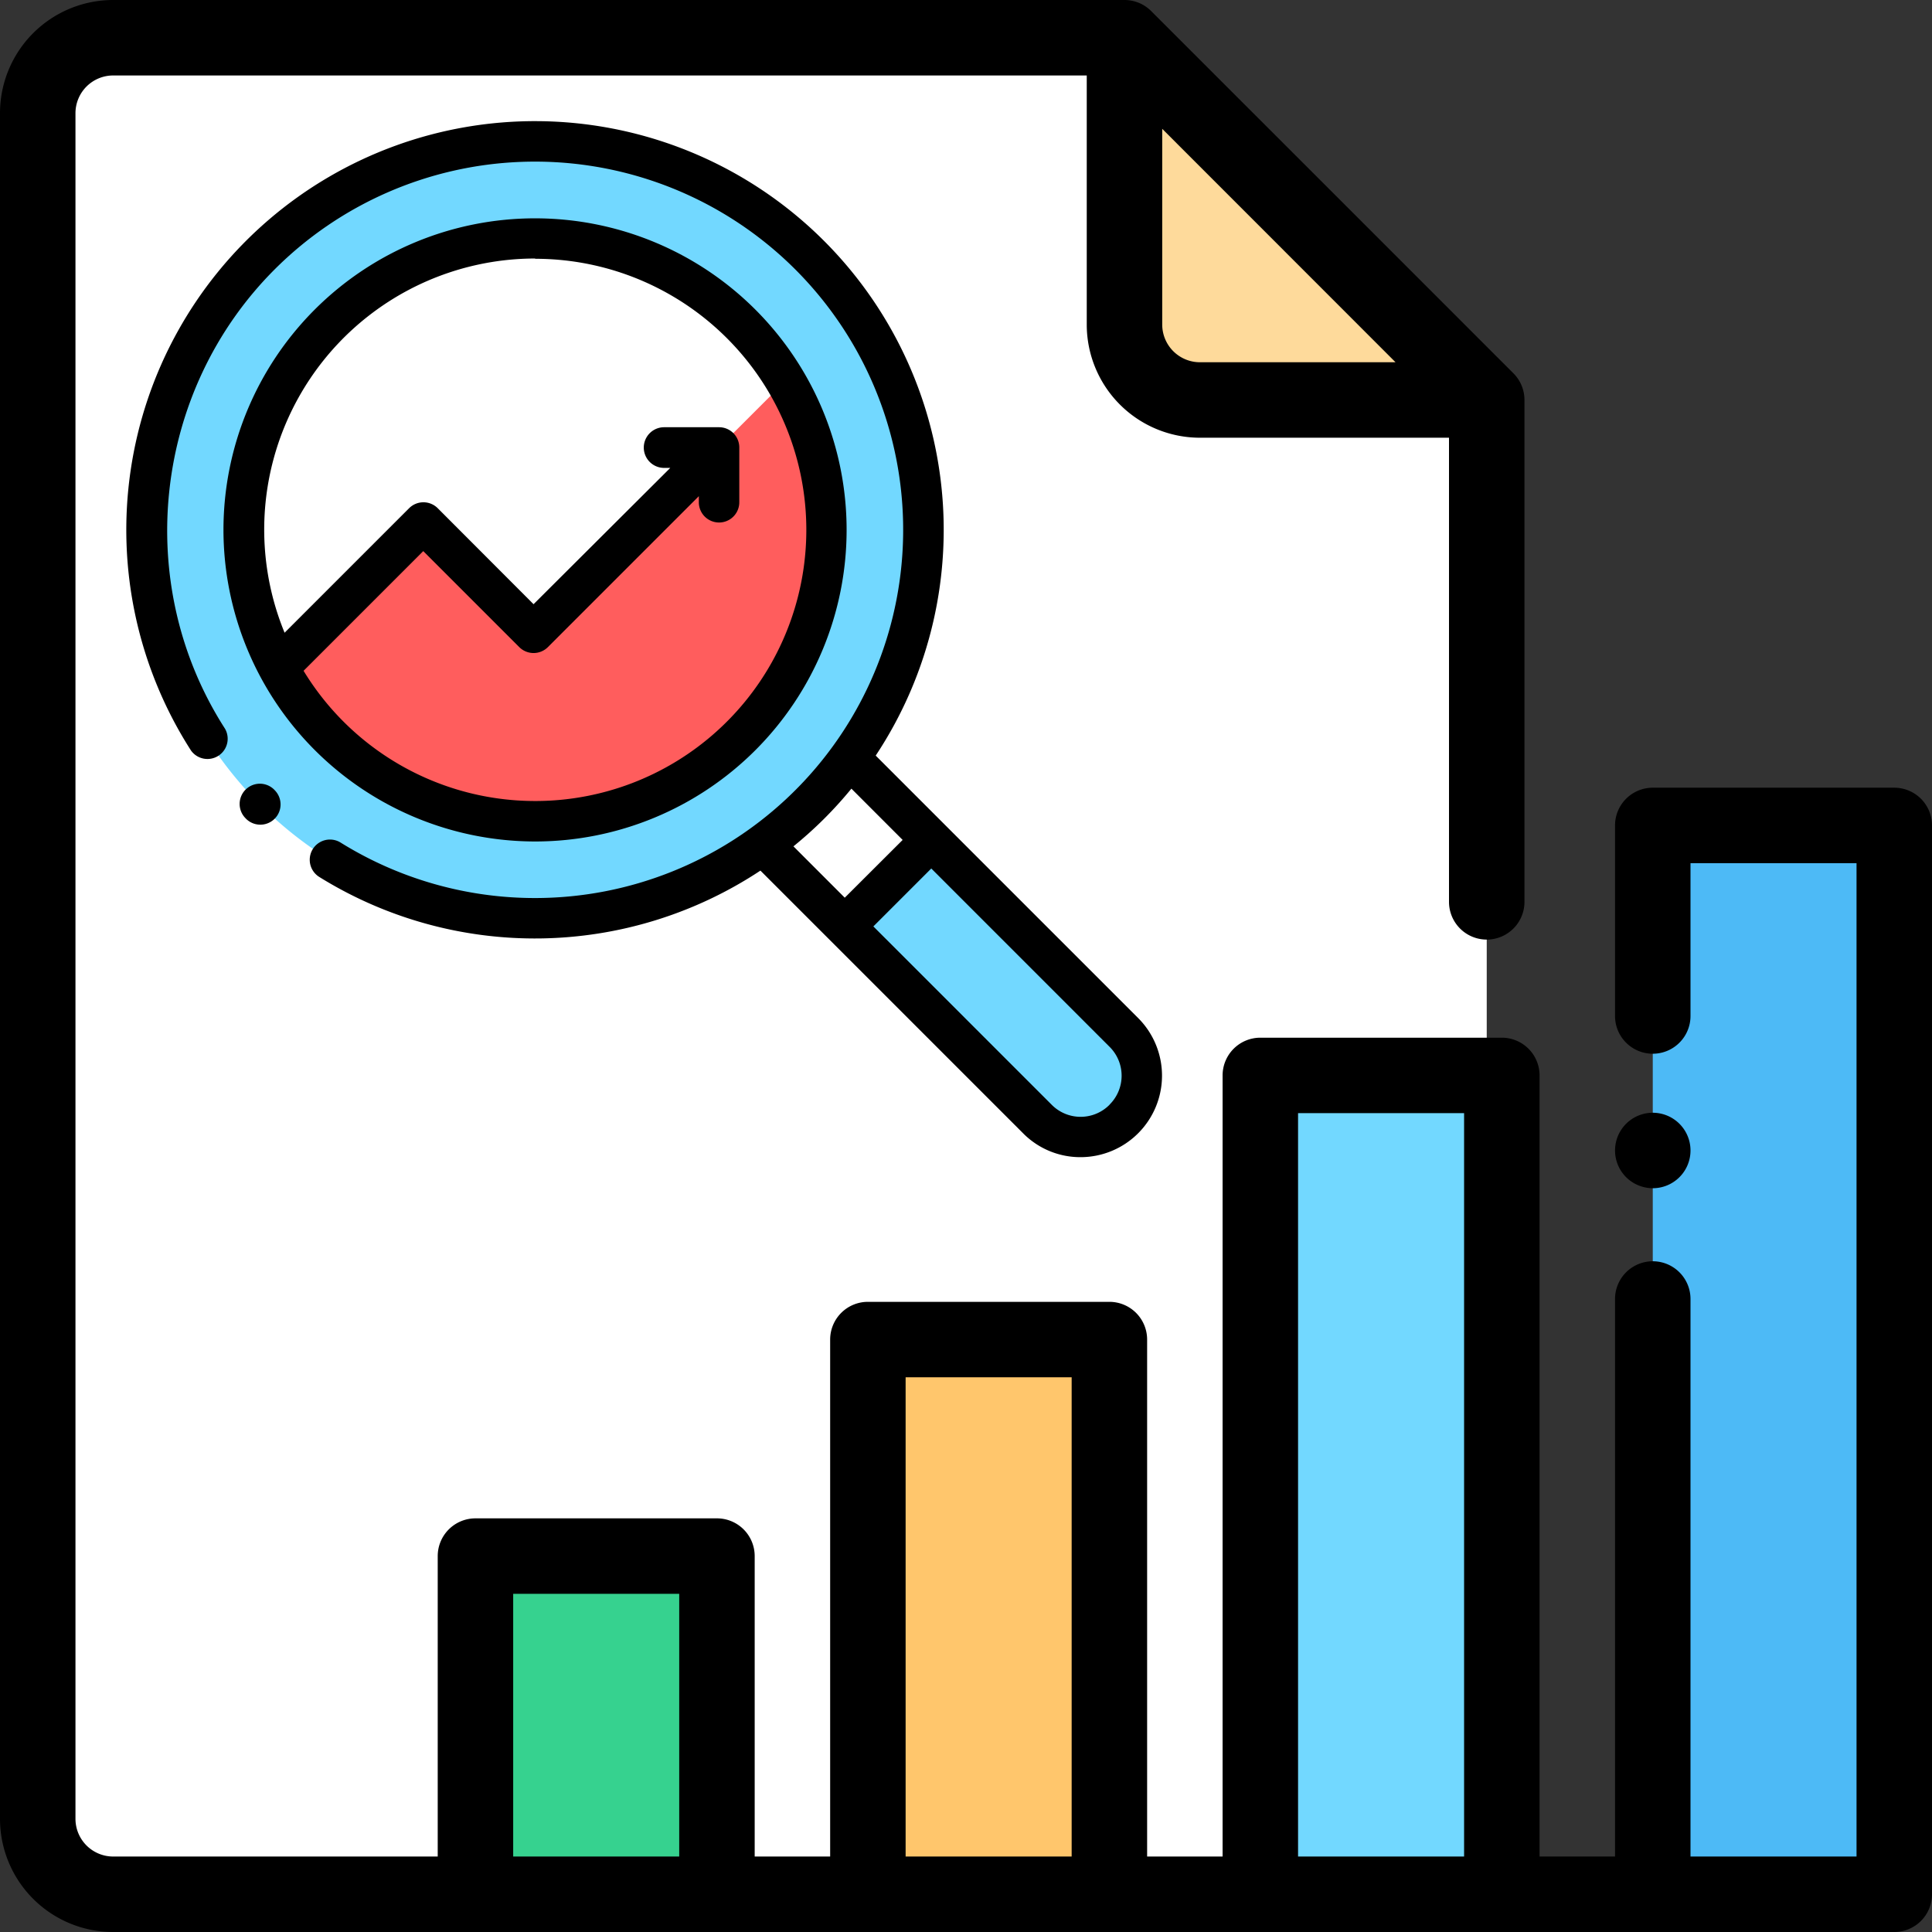 <svg id="Layer_1" data-name="Layer 1" xmlns="http://www.w3.org/2000/svg" viewBox="0 0 512 512"><rect x="0" y="0" width="512" height="512" fill="#333333" stroke="none"/><defs><style>.cls-1{fill:#fff;}.cls-2{fill:#feda9b;}.cls-3{fill:#36d28f;}.cls-4{fill:#72d8ff;}.cls-5{fill:#ffc66c;}.cls-6{fill:#4dbaf6;}.cls-7{fill:#ff5d5d;}</style></defs><title>Live keyword analysis</title><path class="cls-1" d="M298,10H30A20,20,0,0,0,10,30V482a20,20,0,0,0,20,20H374a20,20,0,0,0,20-20V106Z"/><path class="cls-2" d="M318,106h76L298,10V86A20,20,0,0,0,318,106Z"/><rect class="cls-3" x="126" y="412.37" width="64" height="89.62"/><rect class="cls-4" x="334" y="285" width="64" height="217"/><rect class="cls-5" x="230" y="355" width="64" height="147"/><rect class="cls-6" x="438" y="218.75" width="64" height="283.25"/><path d="M502,208.75H438a10,10,0,0,0-10,10v50.5a10,10,0,0,0,20,0v-40.5h44V492H448V344.25a10,10,0,0,0-20,0V492H408V285a10,10,0,0,0-10-10H334a10,10,0,0,0-10,10V492H304V355a10,10,0,0,0-10-10H230a10,10,0,0,0-10,10V492H200V412.38a10,10,0,0,0-10-10H126a10,10,0,0,0-10,10V492H30a10,10,0,0,1-10-10V30A10,10,0,0,1,30,20H288V86a30,30,0,0,0,30,30h66V239a10,10,0,0,0,20,0V106a10,10,0,0,0-2.93-7.07l-96-96A10,10,0,0,0,298,0H30A30,30,0,0,0,0,30V482a30,30,0,0,0,30,30H502a10,10,0,0,0,10-10V218.75A10,10,0,0,0,502,208.75ZM308,86V34.14L369.83,96H318A10,10,0,0,1,308,86ZM136,492V422.38h44V492Zm104,0V365h44V492Zm104,0V295h44V492Z"/><path d="M438,314.89a10,10,0,1,0-7.07-2.93A10.08,10.08,0,0,0,438,314.89Z"/><path class="cls-4" d="M223.37,199.12,298,273.71a16.18,16.18,0,0,1-.11,22.82h0a16.19,16.19,0,0,1-22.82.11l-74.58-74.59Z"/><rect class="cls-1" x="207.41" y="205.73" width="32.43" height="33.13" transform="translate(-91.69 223.23) rotate(-45)"/><path class="cls-4" d="M244.74,140.39a103,103,0,1,0-103,103A102.95,102.95,0,0,0,244.74,140.39Z"/><circle class="cls-1" cx="141.79" cy="140.39" r="77.21"/><path class="cls-7" d="M141.79,217.6a77.22,77.22,0,0,0,66.38-116.66L141.4,167.7l-29.23-29.23L73.74,176.9A77.19,77.19,0,0,0,141.79,217.6Z"/><path d="M301.74,269.91l-69.67-69.67A108.31,108.31,0,1,0,50.62,198.9a5.36,5.36,0,0,0,9-5.8C35,154.81,40.55,103.62,72.79,71.39A97.58,97.58,0,1,1,90.28,223.3a5.36,5.36,0,1,0-5.67,9.1,108.3,108.3,0,0,0,116.91-1.68l69.71,69.71a21.3,21.3,0,0,0,15.1,6.23,21.6,21.6,0,0,0,15.41-36.75ZM218.38,217a106.94,106.94,0,0,0,7.25-8l13.58,13.59L223.87,237.9l-13.6-13.61A107.56,107.56,0,0,0,218.38,217Zm75.67,75.76a10.78,10.78,0,0,1-15.24.11l-47.36-47.36,15.35-15.35,47.36,47.37A10.78,10.78,0,0,1,294.05,292.73Z"/><path d="M72.65,209.25a5.36,5.36,0,1,0-7.56,7.61l.12.13a5.36,5.36,0,1,0,7.56-7.61Z"/><path d="M141.79,223a82.57,82.57,0,1,0-82.57-82.57A82.66,82.66,0,0,0,141.79,223Zm0-154.42A71.85,71.85,0,1,1,80.45,177.77l31.72-31.72,25.44,25.44a5.37,5.37,0,0,0,7.59,0l40-40v1.62a5.36,5.36,0,1,0,10.72,0V118.58a5.36,5.36,0,0,0-5.36-5.36H176A5.37,5.37,0,0,0,176,124h1.63L141.4,160.12,116,134.68a5.36,5.36,0,0,0-7.58,0l-33,33a71.84,71.84,0,0,1,66.45-99.17Z"/></svg>